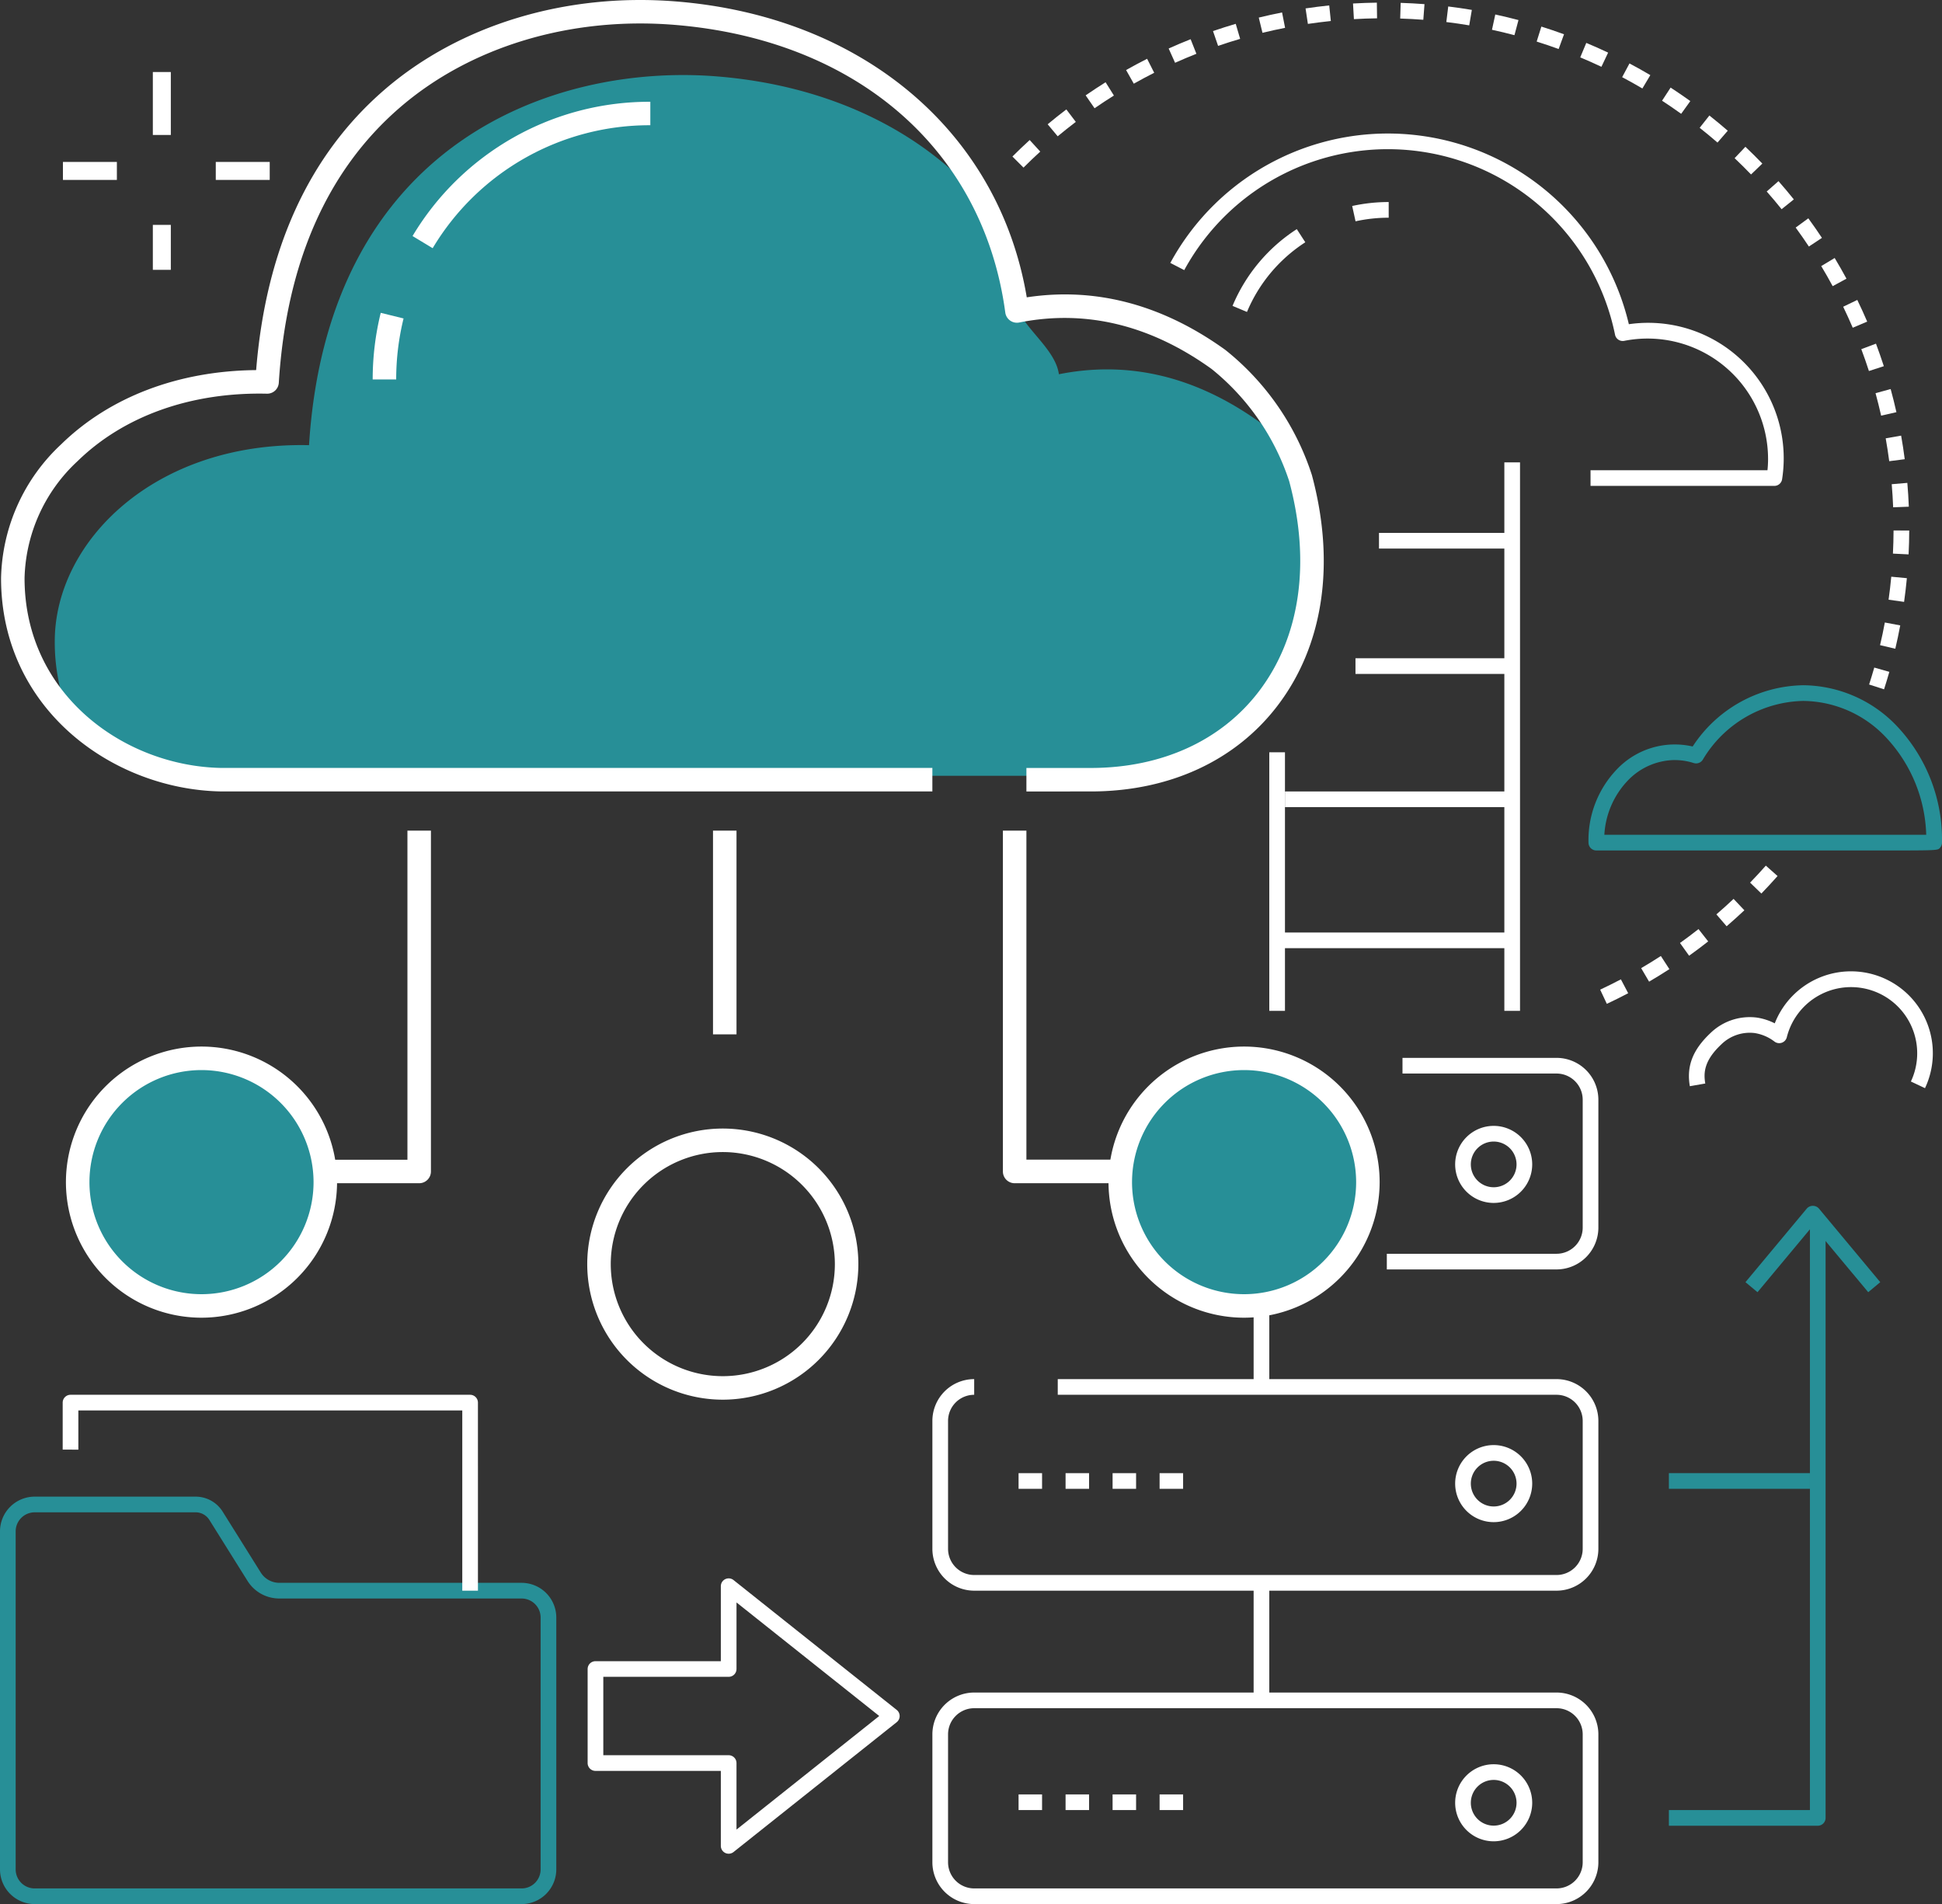 <svg id="グループ_29039" data-name="グループ 29039" xmlns="http://www.w3.org/2000/svg" xmlns:xlink="http://www.w3.org/1999/xlink" width="216" height="211.777" viewBox="0 0 216 211.777">
  <rect x="0" y="0" width="216" height="211.777" fill="#333333" stroke="none"/>
  <defs>
    <clipPath id="clip-path">
      <rect id="長方形_28030" data-name="長方形 28030" width="216" height="211.777" fill="none"/>
    </clipPath>
  </defs>
  <rect id="長方形_28015" data-name="長方形 28015" width="2" height="7" transform="translate(17 8.011)" fill="#fff"/>
  <rect id="長方形_28016" data-name="長方形 28016" width="2" height="5" transform="translate(17 25.011)" fill="#fff"/>
  <rect id="長方形_28017" data-name="長方形 28017" width="6" height="2" transform="translate(7 18.011)" fill="#fff"/>
  <rect id="長方形_28018" data-name="長方形 28018" width="6" height="2" transform="translate(24 18.011)" fill="#fff"/>
  <g id="グループ_29040" data-name="グループ 29040">
    <g id="グループ_29039-2" data-name="グループ 29039" clip-path="url(#clip-path)">
      <path id="パス_28982" data-name="パス 28982" d="M58.016,236.327H3.859A3.863,3.863,0,0,1,0,232.469v-37.6a3.863,3.863,0,0,1,3.859-3.859H21.747a3.544,3.544,0,0,1,3.023,1.675l4.23,6.76a2.438,2.438,0,0,0,2.078,1.151H58.016a3.863,3.863,0,0,1,3.858,3.859v28.013a3.863,3.863,0,0,1-3.858,3.859M3.859,192.754a2.118,2.118,0,0,0-2.116,2.116v37.6a2.118,2.118,0,0,0,2.116,2.116H58.016a2.118,2.118,0,0,0,2.115-2.116V204.456a2.118,2.118,0,0,0-2.115-2.116H31.078a4.169,4.169,0,0,1-3.555-1.97l-4.23-6.76a1.812,1.812,0,0,0-1.546-.857Z" transform="translate(0 -24.551)" fill="#278f97"/>
      <path id="パス_28983" data-name="パス 28983" d="M54.188,199.8H52.445V179.754H9.743v4.357H8v-5.229a.872.872,0,0,1,.871-.871H53.316a.872.872,0,0,1,.871.871Z" transform="translate(-1.028 -22.88)" fill="#fff"/>
      <path id="パス_28984" data-name="パス 28984" d="M188.424,199.541H123.652A4.657,4.657,0,0,1,119,194.89V180.652a4.651,4.651,0,0,1,4.65-4.641v1.743a2.906,2.906,0,0,0-2.907,2.9V194.89a2.912,2.912,0,0,0,2.909,2.908h64.772a2.911,2.911,0,0,0,2.908-2.908V180.662a2.911,2.911,0,0,0-2.908-2.908h-55.48v-1.743h55.48a4.656,4.656,0,0,1,4.651,4.651V194.89a4.656,4.656,0,0,1-4.651,4.651" transform="translate(-15.295 -22.623)" fill="#fff"/>
      <path id="パス_28985" data-name="パス 28985" d="M188.424,239.541H123.652A4.657,4.657,0,0,1,119,234.89V220.663a4.658,4.658,0,0,1,4.652-4.652h64.772a4.656,4.656,0,0,1,4.651,4.651v14.227a4.657,4.657,0,0,1-4.651,4.652m-64.772-21.787a2.912,2.912,0,0,0-2.909,2.909V234.89a2.912,2.912,0,0,0,2.909,2.908h64.772a2.912,2.912,0,0,0,2.908-2.909V220.662a2.911,2.911,0,0,0-2.908-2.908Z" transform="translate(-15.295 -27.764)" fill="#fff"/>
      <path id="パス_28986" data-name="パス 28986" d="M195.878,158.541H177V156.8h18.878a2.912,2.912,0,0,0,2.909-2.909V139.662a2.912,2.912,0,0,0-2.909-2.908H178.743v-1.743h17.135a4.657,4.657,0,0,1,4.652,4.651v14.227a4.658,4.658,0,0,1-4.652,4.652" transform="translate(-22.75 -17.353)" fill="#fff"/>
      <path id="パス_28987" data-name="パス 28987" d="M190.007,152.261a4.285,4.285,0,1,1,4.285-4.285,4.29,4.29,0,0,1-4.285,4.285m0-6.827a2.542,2.542,0,1,0,2.542,2.542,2.545,2.545,0,0,0-2.542-2.542" transform="translate(-23.871 -18.469)" fill="#fff"/>
      <rect id="長方形_28019" data-name="長方形 28019" width="17.429" height="1.743" transform="translate(113.291 128.987)" fill="#fff"/>
      <path id="パス_28988" data-name="パス 28988" d="M190.007,193a4.285,4.285,0,1,1,4.285-4.285A4.29,4.29,0,0,1,190.007,193m0-6.827a2.542,2.542,0,1,0,2.542,2.542,2.545,2.545,0,0,0-2.542-2.542" transform="translate(-23.871 -23.704)" fill="#fff"/>
      <path id="パス_28989" data-name="パス 28989" d="M148.3,189.754h-2.614v-1.743H148.3Zm-5.229,0h-2.614v-1.743h2.614Zm-5.229,0h-2.614v-1.743h2.614Zm-5.229,0H130v-1.743h2.614Z" transform="translate(-16.709 -24.165)" fill="#fff"/>
      <path id="パス_28990" data-name="パス 28990" d="M190.007,233.733a4.285,4.285,0,1,1,4.285-4.285,4.29,4.29,0,0,1-4.285,4.285m0-6.827a2.542,2.542,0,1,0,2.542,2.542,2.545,2.545,0,0,0-2.542-2.542" transform="translate(-23.871 -28.94)" fill="#fff"/>
      <path id="パス_28991" data-name="パス 28991" d="M148.3,230.754h-2.614v-1.743H148.3Zm-5.229,0h-2.614v-1.743h2.614Zm-5.229,0h-2.614v-1.743h2.614Zm-5.229,0H130v-1.743h2.614Z" transform="translate(-16.709 -29.435)" fill="#fff"/>
      <rect id="長方形_28020" data-name="長方形 28020" width="1.743" height="13.944" transform="translate(139.435 140.316)" fill="#fff"/>
      <rect id="長方形_28021" data-name="長方形 28021" width="1.743" height="13.072" transform="translate(139.435 176.047)" fill="#fff"/>
      <path id="パス_28992" data-name="パス 28992" d="M236.427,163.5l-6.158-7.389-6.157,7.389-1.339-1.115,6.827-8.193a.9.9,0,0,1,1.339,0l6.827,8.193Z" transform="translate(-28.633 -19.78)" fill="#278f97"/>
      <path id="パス_28993" data-name="パス 28993" d="M229.558,223.114H213v-1.743h15.686v-65.36h1.743v66.232a.872.872,0,0,1-.871.871" transform="translate(-27.377 -20.052)" fill="#278f97"/>
      <rect id="長方形_28022" data-name="長方形 28022" width="15.686" height="1.743" transform="translate(185.623 163.846)" fill="#278f97"/>
      <rect id="長方形_28023" data-name="長方形 28023" width="1.743" height="28.759" transform="translate(141.178 83.671)" fill="#fff"/>
      <rect id="長方形_28024" data-name="長方形 28024" width="1.743" height="61.003" transform="translate(167.322 51.426)" fill="#fff"/>
      <rect id="長方形_28025" data-name="長方形 28025" width="14.815" height="1.743" transform="translate(153.379 59.27)" fill="#fff"/>
      <rect id="長方形_28026" data-name="長方形 28026" width="17.429" height="1.743" transform="translate(150.764 73.213)" fill="#fff"/>
      <rect id="長方形_28027" data-name="長方形 28027" width="25.273" height="1.743" transform="translate(142.921 88.028)" fill="#fff"/>
      <rect id="長方形_28028" data-name="長方形 28028" width="26.144" height="1.743" transform="translate(142.05 103.715)" fill="#fff"/>
      <path id="パス_28994" data-name="パス 28994" d="M216.555,56.231H196.107V54.488h19.68a11.709,11.709,0,0,0,.066-1.222,13.4,13.4,0,0,0-16-13.166.873.873,0,0,1-1.022-.691,25.79,25.79,0,0,0-47.914-7.176l-1.548-.8a27.539,27.539,0,0,1,51,6.816,15.072,15.072,0,0,1,17.045,17.239.871.871,0,0,1-.862.744" transform="translate(-19.199 -2.19)" fill="#fff"/>
      <path id="パス_28995" data-name="パス 28995" d="M204.97,125.848l-.74-1.578c.774-.363,1.549-.749,2.305-1.146l.811,1.543c-.779.41-1.578.807-2.377,1.182m4.7-2.471-.88-1.5c.737-.432,1.475-.886,2.191-1.351l.948,1.462c-.738.478-1.5.947-2.259,1.393m4.452-2.886-1.014-1.417c.7-.5,1.388-1.017,2.06-1.545l1.076,1.371c-.692.545-1.407,1.08-2.123,1.591m4.173-3.277-1.137-1.32c.647-.557,1.29-1.137,1.912-1.724l1.2,1.268c-.642.6-1.305,1.2-1.971,1.776m3.86-3.64-1.251-1.213c.593-.613,1.182-1.248,1.749-1.889l1.305,1.156c-.585.66-1.191,1.315-1.8,1.947" transform="translate(-26.25 -14.199)" fill="#fff"/>
      <path id="パス_28996" data-name="パス 28996" d="M226.162,76.71l-1.659-.534q.3-.936.572-1.884l1.677.476q-.278.979-.589,1.943m1.256-4.512-1.7-.4c.2-.831.375-1.678.532-2.519l1.713.322c-.163.867-.348,1.741-.549,2.6m.978-5.216-1.726-.243c.119-.844.22-1.7.3-2.557l1.735.164c-.083.879-.187,1.766-.31,2.636m.5-5.283-1.74-.086c.042-.851.065-1.718.07-2.574l1.743.008c0,.883-.029,1.776-.072,2.653m-1.716-5.237c-.034-.854-.088-1.719-.16-2.569l1.736-.147c.075.876.131,1.766.166,2.648Zm-.437-5.128c-.112-.848-.243-1.7-.392-2.544l1.716-.3c.154.866.289,1.748.4,2.622Zm-.9-5.066c-.188-.837-.4-1.678-.622-2.5l1.681-.46c.232.845.447,1.712.641,2.574Zm-1.358-4.964c-.264-.817-.549-1.634-.848-2.431l1.632-.612c.308.822.6,1.665.874,2.505Zm-1.8-4.813c-.335-.781-.692-1.567-1.063-2.337l1.57-.757c.383.793.752,1.6,1.1,2.41Zm-2.233-4.625c-.4-.749-.832-1.5-1.272-2.233l1.495-.9c.453.756.894,1.529,1.312,2.3Zm-2.645-4.407c-.472-.711-.966-1.421-1.47-2.11l1.407-1.029c.519.71,1.028,1.442,1.515,2.175Zm-3.034-4.152c-.534-.667-1.091-1.329-1.656-1.97l1.309-1.151c.581.661,1.156,1.344,1.706,2.031Zm-3.4-3.864c-.593-.615-1.207-1.225-1.827-1.813l1.2-1.265c.639.606,1.272,1.234,1.883,1.868Zm-80.921-.764-1.232-1.232c.625-.625,1.27-1.242,1.919-1.834l1.175,1.286c-.629.575-1.255,1.174-1.861,1.78M207.639,15.9c-.644-.559-1.312-1.111-1.984-1.642l1.081-1.367c.693.547,1.38,1.116,2.044,1.692Zm-73.386-.695-1.116-1.339c.677-.565,1.375-1.121,2.076-1.653l1.054,1.388c-.679.516-1.357,1.056-2.014,1.6m69.345-2.5c-.695-.5-1.409-.989-2.126-1.456l.953-1.46c.738.481,1.475.987,2.191,1.5Zm-65.246-.617-.991-1.434c.726-.5,1.472-.993,2.217-1.459l.925,1.477c-.723.453-1.447.929-2.151,1.415m60.931-2.2c-.738-.435-1.495-.858-2.25-1.258L197.85,7.1c.778.412,1.558.849,2.318,1.3Zm-56.568-.532-.857-1.518c.766-.432,1.553-.853,2.339-1.251l.788,1.556c-.763.386-1.527.795-2.27,1.214m52.013-1.88c-.772-.365-1.564-.717-2.356-1.048l.672-1.609c.815.341,1.633.7,2.429,1.081Zm-47.42-.444-.715-1.589c.8-.362,1.626-.709,2.444-1.034l.641,1.621c-.793.314-1.59.651-2.37,1M189.97,5.495c-.8-.293-1.625-.572-2.444-.828L188.049,3c.844.265,1.692.553,2.519.855Zm-37.878-.349L151.526,3.5c.831-.286,1.682-.556,2.528-.805l.491,1.672c-.821.241-1.645.5-2.452.782m32.962-1.193c-.83-.219-1.671-.421-2.5-.6l.368-1.7c.858.186,1.726.394,2.58.619ZM157.03,3.7,156.616,2c.856-.209,1.728-.4,2.591-.571l.336,1.711c-.837.164-1.683.35-2.513.553m22.994-.829c-.842-.142-1.7-.267-2.546-.37l.211-1.731c.874.107,1.758.235,2.626.382ZM162.079,2.7,161.821.98c.868-.13,1.753-.241,2.631-.332l.18,1.733c-.852.088-1.712.2-2.553.322m12.838-.46c-.854-.064-1.719-.112-2.571-.138L172.4.363c.878.027,1.769.075,2.649.142Zm-7.719-.07-.1-1.74c.877-.051,1.768-.082,2.651-.094l.024,1.743c-.858.011-1.723.042-2.573.092" transform="translate(-16.609 -0.044)" fill="#fff"/>
      <path id="パス_28997" data-name="パス 28997" d="M172.952,27.925l-.374-1.7a18.913,18.913,0,0,1,4.061-.44v1.743a17.177,17.177,0,0,0-3.687.4" transform="translate(-22.181 -3.314)" fill="#fff"/>
      <path id="パス_28998" data-name="パス 28998" d="M158.915,38.453l-1.607-.674a18.782,18.782,0,0,1,7.147-8.537l.947,1.463a17.057,17.057,0,0,0-6.487,7.747" transform="translate(-20.219 -3.758)" fill="#fff"/>
      <path id="パス_28999" data-name="パス 28999" d="M203.611,105.831a.872.872,0,0,1-.871-.857,11.362,11.362,0,0,1,3.136-8.147,8.881,8.881,0,0,1,8.45-2.561,14.968,14.968,0,0,1,12.282-6.813A14.529,14.529,0,0,1,236.948,91.9a18.354,18.354,0,0,1,5.109,13.063.87.87,0,0,1-.218.568c-.261.3-.261.3-6.526.3Zm8.739-10.058a7.328,7.328,0,0,0-5.232,2.275,9.505,9.505,0,0,0-2.615,6.039c5.128,0,30.723,0,35.8,0a16.5,16.5,0,0,0-4.592-10.957,12.8,12.8,0,0,0-9.1-3.932,13.324,13.324,0,0,0-11.163,6.542.873.873,0,0,1-1,.368,6.958,6.958,0,0,0-2.093-.332" transform="translate(-26.058 -11.24)" fill="#278f97"/>
      <path id="パス_29000" data-name="パス 29000" d="M241.823,136.964l-1.576-.745a7.361,7.361,0,1,0-13.8-4.924.872.872,0,0,1-1.376.481,4.844,4.844,0,0,0-2.213-.946,4.52,4.52,0,0,0-3.7,1.264c-1.916,1.8-1.987,3.153-1.78,4.348l-1.717.3c-.387-2.231.323-4.056,2.3-5.916a6.272,6.272,0,0,1,5.152-1.716,6.55,6.55,0,0,1,1.992.641,9.105,9.105,0,1,1,16.708,7.215" transform="translate(-27.707 -15.933)" fill="#fff"/>
      <path id="パス_29001" data-name="パス 29001" d="M90.686,232.065a.871.871,0,0,1-.871-.871v-8.341H75.871a.872.872,0,0,1-.871-.871V211.524a.872.872,0,0,1,.871-.871H89.815v-8.341a.872.872,0,0,1,1.414-.682l18.147,14.441a.873.873,0,0,1,0,1.365L91.229,231.876a.875.875,0,0,1-.543.189M76.743,221.11H90.686a.872.872,0,0,1,.871.871v7.4l15.876-12.634L91.558,204.119v7.4a.872.872,0,0,1-.871.871H76.743Z" transform="translate(-9.64 -25.891)" fill="#fff"/>
      <path id="パス_29002" data-name="パス 29002" d="M104.478,87.516h17.859c17.728-.074,28.269-14.762,23.209-33.556a17.428,17.428,0,0,0-.785-2.223,21.122,21.122,0,0,0-3.577-3.424c-8.051-5.828-15.7-6.814-22.511-5.459-.371-2.764-3.779-4.985-4.666-7.469-.934.091.905-.18,0,0a37.91,37.91,0,0,0-3.174-10.974c-6.8-8.361-17.406-13.654-30.193-14.682-18.268-1.469-43.256,7.477-45.37,41.015C18.1,50.354,6.989,61.461,6.989,72.568A22.032,22.032,0,0,0,8.281,80.1a24.809,24.809,0,0,0,17.2,7.412Z" transform="translate(-0.898 -1.231)" fill="#278f97"/>
      <path id="パス_29003" data-name="パス 29003" d="M23.794,135.9A13.046,13.046,0,1,0,36.84,148.948,13.046,13.046,0,0,0,23.794,135.9" transform="translate(-1.381 -17.467)" fill="#278f97"/>
      <path id="パス_29004" data-name="パス 29004" d="M156.859,135.9A13.046,13.046,0,1,0,169.9,148.948,13.046,13.046,0,0,0,156.859,135.9" transform="translate(-18.484 -17.467)" fill="#278f97"/>
      <path id="パス_29005" data-name="パス 29005" d="M23.494,163.725a15.078,15.078,0,1,1,15.077-15.077,15.095,15.095,0,0,1-15.077,15.077m0-27.541a12.463,12.463,0,1,0,12.463,12.464,12.478,12.478,0,0,0-12.463-12.464" transform="translate(-1.082 -17.168)" fill="#fff"/>
      <path id="パス_29006" data-name="パス 29006" d="M90.027,174.188a15.078,15.078,0,1,1,15.078-15.078,15.095,15.095,0,0,1-15.078,15.078m0-27.541a12.463,12.463,0,1,0,12.464,12.463,12.477,12.477,0,0,0-12.464-12.463" transform="translate(-9.633 -18.513)" fill="#fff"/>
      <path id="パス_29007" data-name="パス 29007" d="M156.559,163.725a15.078,15.078,0,1,1,15.077-15.077,15.094,15.094,0,0,1-15.077,15.077m0-27.541a12.463,12.463,0,1,0,12.463,12.464,12.477,12.477,0,0,0-12.463-12.464" transform="translate(-18.185 -17.168)" fill="#fff"/>
      <path id="パス_29008" data-name="パス 29008" d="M52.022,145.227H42v-2.614h8.715v-36.6h2.614V143.92a1.308,1.308,0,0,1-1.307,1.307" transform="translate(-5.398 -13.626)" fill="#fff"/>
      <path id="パス_29009" data-name="パス 29009" d="M140.2,145.227H129.307A1.308,1.308,0,0,1,128,143.92V106.011h2.614v36.6H140.2Z" transform="translate(-16.452 -13.626)" fill="#fff"/>
      <rect id="長方形_28029" data-name="長方形 28029" width="2.614" height="22.658" transform="translate(79.304 92.385)" fill="#fff"/>
      <path id="パス_29010" data-name="パス 29010" d="M114.18,88.028V85.414h7.276c7.814-.033,14.412-3.055,18.574-8.508,4.61-6.042,5.809-14.352,3.374-23.4a26.727,26.727,0,0,0-8.623-12.466c-6.811-4.9-14.012-6.642-21.4-5.171a1.307,1.307,0,0,1-1.551-1.108c-2.429-18.1-16.546-30.366-36.841-32C63.426,1.837,52.294,5.2,44.448,12c-8.067,6.987-12.582,17.27-13.42,30.563a1.293,1.293,0,0,1-1.334,1.224c-8.428-.187-15.9,2.474-21.047,7.5A18.338,18.338,0,0,0,2.748,64.3c0,12.966,11.121,20.916,21.872,21.111h79.1v2.614H24.6C12.56,87.809.134,78.875.134,64.3A20.925,20.925,0,0,1,6.82,49.418c5.393-5.272,13.057-8.18,21.687-8.255,1.083-13.426,5.867-23.9,14.228-31.142S62.943-.825,75.2.16c20.763,1.669,35.931,14.526,39.02,32.91,7.652-1.162,15.076.8,22.089,5.849a29.341,29.341,0,0,1,9.621,13.908c2.65,9.848,1.293,18.962-3.821,25.664-4.665,6.113-12,9.5-20.645,9.536Z" transform="translate(-0.017 0)" fill="#fff"/>
      <path id="パス_29011" data-name="パス 29011" d="M54.89,29.275l-2.238-1.352A30.674,30.674,0,0,1,79.1,12.99V15.6A28.078,28.078,0,0,0,54.89,29.275" transform="translate(-6.767 -1.67)" fill="#fff"/>
      <path id="パス_29012" data-name="パス 29012" d="M50.18,47.333H47.566a31.022,31.022,0,0,1,.895-7.407L51,40.551a28.369,28.369,0,0,0-.819,6.783" transform="translate(-6.114 -5.132)" fill="#fff"/>
    </g>
  </g>
</svg>
